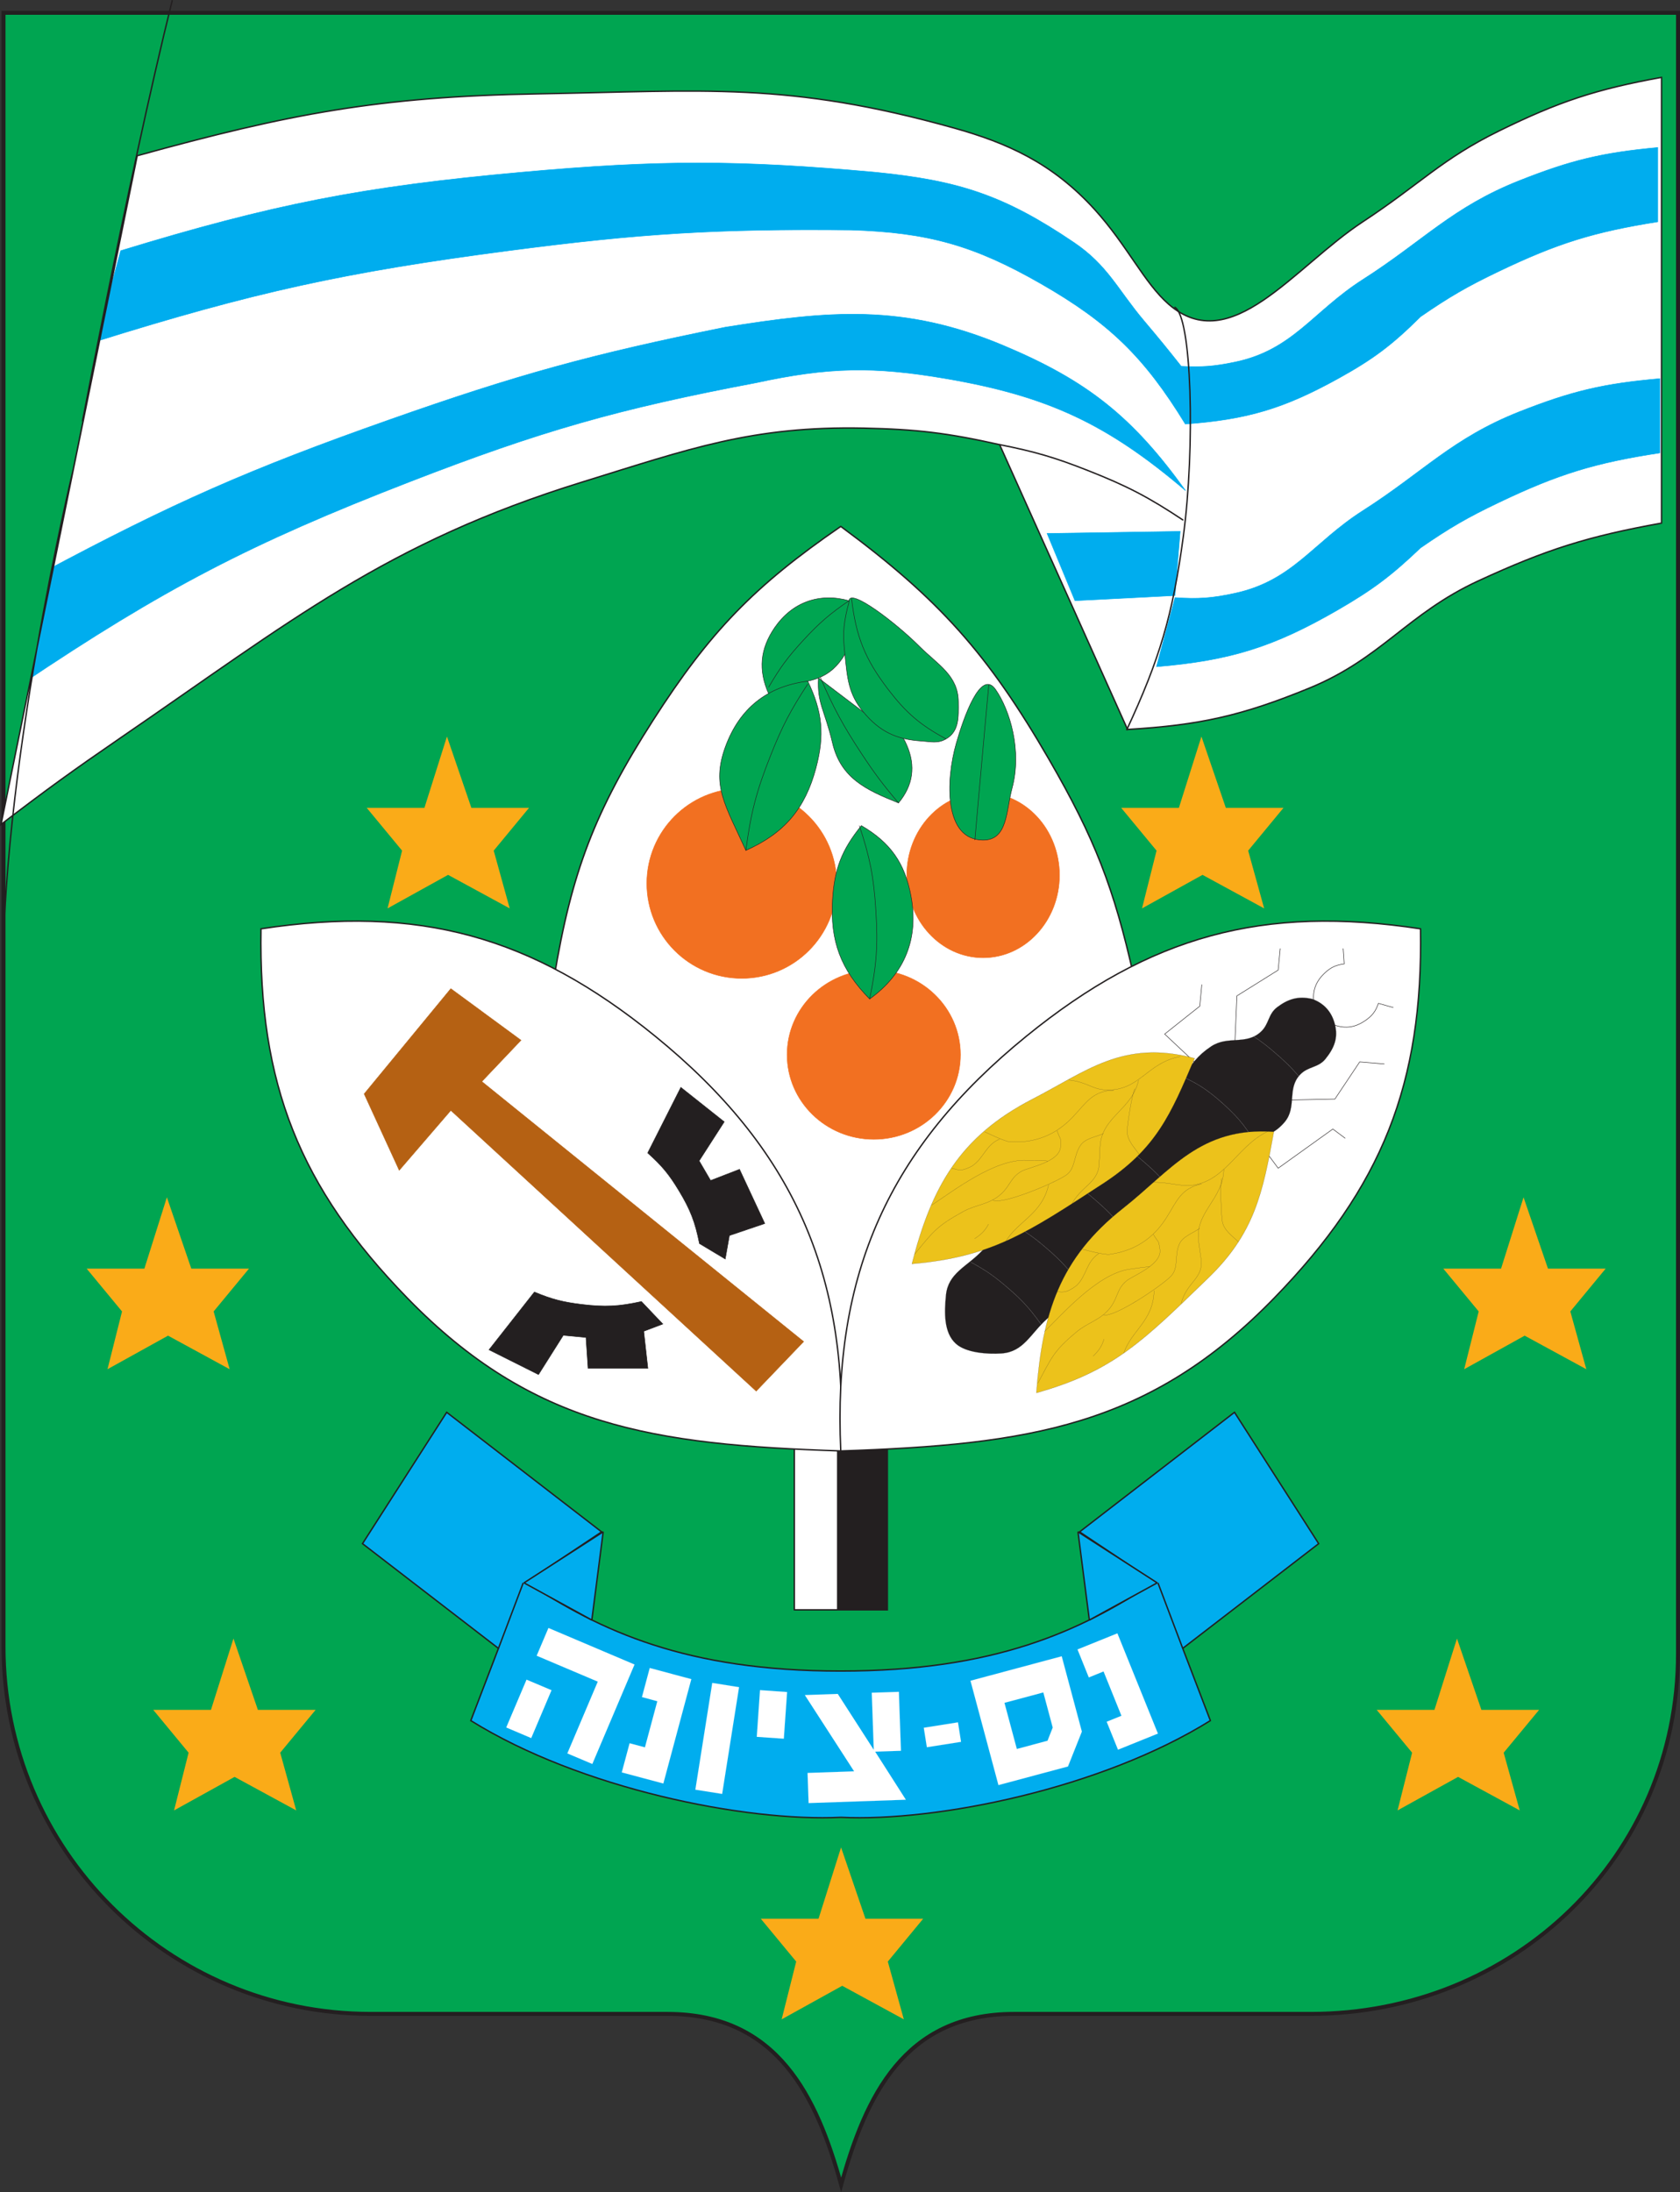 <svg xmlns="http://www.w3.org/2000/svg" xmlns:xlink="http://www.w3.org/1999/xlink" id="Layer_1" x="0px" y="0px" width="638.65px" height="833.157px" viewBox="0 0 638.65 833.157" xml:space="preserve"><rect x="0" y="0" width="638.65" height="833.157" fill="#333333" stroke="none"/><g>	<path fill="#00A551" d="M637.898,4.866l-0.008,623.581c0,77.121-62.491,136.92-139.604,136.92H385.493  c-41.905,0-56.461,31.543-65.73,64.979c-9.269-33.437-24.103-64.979-66.028-64.979H140.949  c-77.104,0-139.608-62.492-139.608-139.597V4.866H637.898"></path>	<path fill="none" stroke="#231F20" stroke-width="1.502" stroke-miterlimit="3.864" d="M637.898,4.866l-0.008,623.581  c0,77.121-62.491,136.92-139.604,136.92H385.493c-41.905,0-56.461,31.543-65.73,64.979c-9.269-33.437-24.103-64.979-66.028-64.979  H140.949c-77.104,0-139.608-62.492-139.608-139.597V4.866H637.898z"></path>	<path fill="#FFFFFF" d="M52.16,59.194c57.89-15.976,92.126-22.487,152.169-23.519c63.528-1.098,95.035-4.732,158.432,13.01  c19.606,5.503,37.043,13.002,53.329,30.887c12.549,13.83,18.832,27.945,28.231,36.096c23.629,20.463,47.617-14.213,73.735-31.372  c21.956-14.442,29.984-23.825,51.762-34.513c22.789-11.19,36.83-15.821,61.807-20.382v169.401  c-28.035,5.055-43.799,10.028-69.656,21.961c-26.957,12.451-36.822,29.54-64.303,40.779  c-25.546,10.448-41.473,14.046-69.026,15.682l-48.629-108.24c-19.843-4.439-31.437-5.851-51.762-6.275  c-42.342-0.856-66.208,7.898-106.669,20.411c-74.82,23.111-111.067,53.006-175.693,97.241  c-18.064,12.394-28.092,19.631-45.483,32.939L52.16,59.194"></path>	<g>		<defs>			<path id="SVGID_1_" d="M52.16,59.194c57.89-15.976,92.126-22.487,152.169-23.519c63.528-1.098,95.035-4.732,158.432,13.01    c19.606,5.503,37.043,13.002,53.329,30.887c12.549,13.83,18.832,27.945,28.231,36.096c23.629,20.463,47.617-14.213,73.735-31.372    c21.956-14.442,29.984-23.825,51.762-34.513c22.789-11.19,36.83-15.821,61.807-20.382v169.401    c-28.035,5.055-43.799,10.028-69.656,21.961c-26.957,12.451-36.822,29.54-64.303,40.779    c-25.546,10.448-41.473,14.046-69.026,15.682l-48.629-108.24c-19.843-4.439-31.437-5.851-51.762-6.275    c-42.342-0.856-66.208,7.898-106.669,20.411c-74.82,23.111-111.067,53.006-175.693,97.241    c-18.064,12.394-28.092,19.631-45.483,32.939L52.16,59.194"></path>		</defs>		<clipPath id="SVGID_2_">			<use xlink:href="#SVGID_1_" overflow="visible"></use>		</clipPath>		<polygon clip-path="url(#SVGID_2_)" fill="#00ADEE" points="398.042,202.731 408.641,228.294 446.671,226.332 448.645,201.948      "></polygon>		<polygon clip-path="url(#SVGID_2_)" fill="none" stroke="#00ADEE" stroke-width="0.188" stroke-miterlimit="3.864" points="   398.042,202.731 408.641,228.294 446.671,226.332 448.645,201.948   "></polygon>		<path clip-path="url(#SVGID_2_)" fill="#00ADEE" d="M45.886,95.278c57.829-17.677,91.942-24.368,152.169-29.802   c52.398-4.732,82.502-4.732,134.893,0c31.38,3.137,48.629,8.621,75.293,26.665c12.924,8.734,16.612,17.877,26.681,29.797   c5.605,6.633,8.714,10.432,14.115,17.257c7.964,0.4,12.574,0.045,20.382-1.579c22.095-4.573,29.618-19.207,48.638-31.368   c23.164-14.793,34.031-27.521,59.603-37.635c19.599-7.768,31.576-10.623,52.546-12.557v28.239   c-24.363,3.872-38.137,8.164-60.387,18.815c-12.116,5.801-18.742,9.64-29.806,17.252c-10.844,10.795-17.983,16.135-31.364,23.535   c-20.676,11.411-34.488,15.519-58.045,17.273c-15.592-25.473-29.006-38.512-54.911-53.357   c-25.367-14.532-42.934-19.497-72.16-20.39c-50.864-0.502-79.748,1.24-130.192,7.853c-62.108,8.131-97.07,15.816-156.857,34.505   L45.886,95.278z"></path>		<path clip-path="url(#SVGID_2_)" fill="none" stroke="#00ADEE" stroke-width="0.188" stroke-miterlimit="3.864" d="   M45.886,95.278c57.829-17.677,91.942-24.368,152.169-29.802c52.398-4.732,82.502-4.732,134.893,0   c31.38,3.137,48.629,8.621,75.293,26.665c12.924,8.734,16.612,17.877,26.681,29.797c5.605,6.633,8.714,10.432,14.115,17.257   c7.964,0.4,12.574,0.045,20.382-1.579c22.095-4.573,29.618-19.207,48.638-31.368c23.164-14.793,34.031-27.521,59.603-37.635   c19.599-7.768,31.576-10.623,52.546-12.557v28.239c-24.363,3.872-38.137,8.164-60.387,18.815   c-12.116,5.801-18.742,9.64-29.806,17.252c-10.844,10.795-17.983,16.135-31.364,23.535   c-20.676,11.411-34.488,15.519-58.045,17.273c-15.592-25.473-29.006-38.512-54.911-53.357   c-25.367-14.532-42.934-19.497-72.16-20.39c-50.864-0.502-79.748,1.24-130.192,7.853c-62.108,8.131-97.07,15.816-156.857,34.505   L45.886,95.278z"></path>		<path clip-path="url(#SVGID_2_)" fill="#00ADEE" d="M446.671,227.111c8.877,0.608,14.058,0.241,22.747-1.644   c22.071-4.761,29.618-19.227,48.638-31.376c23.164-14.792,34.031-27.541,59.603-37.646c19.876-7.841,32.042-10.697,53.329-12.545   v28.231c-24.674,3.761-38.643,8.065-61.17,18.823c-12.116,5.781-18.742,9.64-29.806,17.269   c-11.063,10.558-18.146,15.87-31.364,23.519c-24.429,14.124-40.926,19.292-69.027,21.642L446.671,227.111z"></path>		<path clip-path="url(#SVGID_2_)" fill="none" stroke="#00ADEE" stroke-width="0.188" stroke-miterlimit="3.864" d="   M446.671,227.111c8.877,0.608,14.058,0.241,22.747-1.644c22.071-4.761,29.618-19.227,48.638-31.376   c23.164-14.792,34.031-27.541,59.603-37.646c19.876-7.841,32.042-10.697,53.329-12.545v28.231   c-24.674,3.761-38.643,8.065-61.17,18.823c-12.116,5.781-18.742,9.64-29.806,17.269c-11.063,10.558-18.146,15.87-31.364,23.519   c-24.429,14.124-40.926,19.292-69.027,21.642L446.671,227.111z"></path>		<path clip-path="url(#SVGID_2_)" fill="#00ADEE" d="M450.709,186.486c-20.097-28.002-37.328-41.771-69.133-55.124   c-38.153-16.061-66.661-13.271-105.874-7.009c-50.702,10.232-79.075,18.032-127.847,35.24   c-52.97,18.668-82.253,31.56-131.764,58.033l-7.841,42.346c53.826-36.162,86.985-53.431,147.458-76.852   c49.824-19.325,79.25-27.713,131.755-37.655c27.517-5.944,44.415-6.319,72.156-1.567   C398.278,150.528,420.855,161.066,450.709,186.486z"></path>		<path clip-path="url(#SVGID_2_)" fill="none" stroke="#00ADEE" stroke-width="0.188" stroke-miterlimit="3.864" d="   M450.709,186.486c-20.097-28.002-37.328-41.771-69.133-55.124c-38.153-16.061-66.661-13.271-105.874-7.009   c-50.702,10.232-79.075,18.032-127.847,35.24c-52.97,18.668-82.253,31.56-131.764,58.033l-7.841,42.346   c53.826-36.162,86.985-53.431,147.458-76.852c49.824-19.325,79.25-27.713,131.755-37.655c27.517-5.944,44.415-6.319,72.156-1.567   C398.278,150.528,420.855,161.066,450.709,186.486z"></path>	</g>	<path fill="none" stroke="#231F20" stroke-width="0.532" stroke-miterlimit="3.864" d="M1.182,378.097  c-1.575-83.138,26.664-199.693,26.664-199.693S48.338,69.046,65.5,0.064 M52.16,59.194c57.89-15.976,92.126-22.487,152.169-23.519  c63.528-1.098,95.035-4.732,158.432,13.01c19.606,5.503,37.043,13.002,53.329,30.887c12.549,13.83,18.832,27.945,28.231,36.096  c23.629,20.463,47.617-14.213,73.735-31.372c21.956-14.442,29.984-23.825,51.762-34.513c22.789-11.19,36.83-15.821,61.807-20.382  v169.401c-28.035,5.055-43.799,10.028-69.656,21.961c-26.957,12.451-36.822,29.54-64.303,40.779  c-25.546,10.448-41.473,14.046-69.026,15.682l-48.629-108.24c-19.843-4.439-31.437-5.851-51.762-6.275  c-42.342-0.856-66.208,7.898-106.669,20.411c-74.82,23.111-111.067,53.006-175.693,97.241  c-18.064,12.394-28.092,19.631-45.483,32.939L52.16,59.194z"></path>	<path fill="none" stroke="#231F20" stroke-width="0.532" stroke-miterlimit="3.864" d="M380.01,168.985  c13.447,2.664,20.969,4.858,33.73,9.901c14.768,5.822,22.854,10.036,36.08,18.819 M446.443,116.717  c6.682,2.819,7.93,53.516,3.377,87.254c-3.981,29.646-8.934,46.475-21.572,73.563"></path>	<polyline fill="#FAAB18" points="89.175,675.296 66.169,688.033 71.693,666.101 58.255,649.824 80.195,649.824 88.75,622.718   98.032,649.824 119.984,649.824 106.521,666.101 112.608,688.033 89.175,675.296  "></polyline>	<polyline fill="#FAAB18" points="320.162,754.686 297.149,767.431 302.673,745.482 289.214,729.205 311.163,729.205   319.729,702.099 328.999,729.205 350.938,729.205 337.5,745.482 343.587,767.431 320.162,754.686  "></polyline>	<polyline fill="#FAAB18" points="554.291,675.296 531.282,688.033 536.814,666.101 523.351,649.824 545.299,649.824   553.867,622.718 563.152,649.824 585.083,649.824 571.621,666.101 577.724,688.033 554.291,675.296  "></polyline>	<polyline fill="#FAAB18" points="579.601,507.609 556.608,520.361 562.124,498.405 548.669,482.135 570.625,482.135   579.176,455.027 588.461,482.135 610.394,482.135 596.956,498.405 603.034,520.361 579.601,507.609  "></polyline>	<polyline fill="#FAAB18" points="63.881,507.609 40.868,520.361 46.388,498.405 32.941,482.135 54.885,482.135 63.44,455.027   72.722,482.135 94.658,482.135 81.215,498.405 87.298,520.361 63.881,507.609  "></polyline>	<polyline fill="#FAAB18" points="170.334,332.487 147.33,345.228 152.853,323.279 139.403,307.006 161.351,307.006 169.91,279.909   179.187,307.006 201.119,307.006 187.681,323.279 193.764,345.228 170.334,332.487  "></polyline>	<polyline fill="#FAAB18" points="457.13,332.487 434.138,345.228 439.662,323.279 426.208,307.006 448.156,307.006   456.723,279.909 465.992,307.006 487.923,307.006 474.486,323.279 480.564,345.228 457.13,332.487  "></polyline>	<rect x="301.967" y="547.5" fill="#FFFFFF" width="35.288" height="64.303"></rect>	<path fill="none" stroke="#231F20" stroke-width="0.532" stroke-miterlimit="3.864" d="M301.967,547.491 M337.272,547.491h-35.301  v64.312h35.301V547.491z"></path>	<path fill="#231F20" d="M318.432,547.491 M337.272,547.491h-18.823v64.312h18.823V547.491z"></path>	<path fill="none" stroke="#231F20" stroke-width="0.532" stroke-miterlimit="3.864" d="M318.432,547.491 M337.272,547.491h-18.823  v64.312h18.823V547.491z"></path>	<path fill="#FFFFFF" d="M319.615,531.025c8.306-52.414,24.021-83.676,61.178-121.568c17.265-17.612,28.704-26.366,50.203-38.421  c-7.531-33.641-14.898-52.509-32.163-82.351c-23.213-40.123-41.922-61.092-79.218-88.622  c-32.963,22.683-49.763,40.029-71.373,73.707c-22.104,34.489-30.997,57.641-37.639,98.053  c25.033,13.25,38.316,23.621,57.253,44.696C300.608,452.978,313.888,482.347,319.615,531.025"></path>	<path fill="none" stroke="#231F20" stroke-width="0.532" stroke-miterlimit="3.864" d="M319.615,531.025  c8.306-52.414,24.021-83.676,61.178-121.568c17.265-17.612,28.704-26.366,50.203-38.421c-7.531-33.641-14.898-52.509-32.163-82.351  c-23.213-40.123-41.922-61.092-79.218-88.622c-32.963,22.683-49.763,40.029-71.373,73.707  c-22.104,34.489-30.997,57.641-37.639,98.053c25.033,13.25,38.316,23.621,57.253,44.696  C300.608,452.978,313.888,482.347,319.615,531.025z"></path>	<path fill="#F27021" d="M245.893,335.73c0-19.921,16.147-36.076,36.08-36.076c19.925,0,36.084,16.155,36.084,36.076  c0,19.937-16.159,36.092-36.084,36.092C262.04,371.823,245.893,355.667,245.893,335.73z"></path>	<path fill="none" stroke="#F27021" stroke-width="0.188" stroke-miterlimit="3.864" d="M245.893,335.73  c0-19.921,16.147-36.076,36.08-36.076c19.925,0,36.084,16.155,36.084,36.076c0,19.937-16.159,36.092-36.084,36.092  C262.04,371.823,245.893,355.667,245.893,335.73z"></path>	<path fill="#F27021" d="M344.713,332.622c0-17.351,13.006-31.388,29.022-31.388c16.033,0,29.022,14.038,29.022,31.388  c0,17.29-12.99,31.36-29.022,31.36C357.719,363.982,344.713,349.911,344.713,332.622z"></path>	<path fill="none" stroke="#F27021" stroke-width="0.188" stroke-miterlimit="3.864" d="M344.713,332.622  c0-17.351,13.006-31.388,29.022-31.388c16.033,0,29.022,14.038,29.022,31.388c0,17.29-12.99,31.36-29.022,31.36  C357.719,363.982,344.713,349.911,344.713,332.622z"></path>	<path fill="#F27021" d="M299.221,400.833c0-17.763,14.748-32.156,32.959-32.156c18.179,0,32.931,14.393,32.931,32.156  c0,17.754-14.752,32.159-32.931,32.159C313.969,432.992,299.221,418.587,299.221,400.833z"></path>	<path fill="none" stroke="#F27021" stroke-width="0.188" stroke-miterlimit="3.864" d="M299.221,400.833  c0-17.763,14.748-32.156,32.959-32.156c18.179,0,32.931,14.393,32.931,32.156c0,17.754-14.752,32.159-32.931,32.159  C313.969,432.992,299.221,418.587,299.221,400.833z"></path>	<path fill="#00A551" d="M292.168,263.591c-3.958-9.008-3.219-17.004,2.346-25.106c6.646-9.632,16.959-13.336,28.243-10.191  c3.068,7.343,2.562,13.561-1.575,20.39c-2.733,4.503-5.744,7.257-10.052,8.971c-1.24,0.481-2.579,0.885-4.063,1.212  L292.168,263.591z"></path>	<path fill="none" stroke="#231F20" stroke-width="0.188" stroke-miterlimit="3.864" d="M292.168,263.591  c-3.958-9.008-3.219-17.004,2.346-25.106c6.646-9.632,16.959-13.336,28.243-10.191c3.068,7.343,2.562,13.561-1.575,20.39  c-2.733,4.503-5.744,7.257-10.052,8.971c-1.24,0.481-2.579,0.885-4.063,1.212L292.168,263.591z"></path>	<path fill="#00A551" d="M316.482,282.402c3.133,13.336,12.826,17.86,25.089,22.748c5.54-6.65,6.584-14.022,3.142-21.961  c-3.199-7.417-8.47-11.431-16.466-12.544l-17.118-12.99C310.616,267.507,313.447,269.547,316.482,282.402z"></path>	<path fill="none" stroke="#231F20" stroke-width="0.188" stroke-linejoin="bevel" stroke-miterlimit="3.864" d="M316.482,282.402  c3.133,13.336,12.826,17.86,25.089,22.748c5.54-6.65,6.584-14.022,3.142-21.961c-3.199-7.417-8.47-11.431-16.466-12.544  l-17.118-12.99C310.616,267.507,313.447,269.547,316.482,282.402z"></path>	<path fill="#00A551" d="M378.452,262.024c-5.671-8.085-12.198,10.93-14.907,20.378c-4.112,14.34-4.716,36.872,10.191,36.872  c9.408,0,8.706-11.142,10.982-19.619C388.593,285.298,383.926,269.865,378.452,262.024z"></path>	<path fill="none" stroke="#231F20" stroke-width="0.188" stroke-miterlimit="3.864" d="M378.452,262.024  c-5.671-8.085-12.198,10.93-14.907,20.378c-4.112,14.34-4.716,36.872,10.191,36.872c9.408,0,8.706-11.142,10.982-19.619  C388.593,285.298,383.926,269.865,378.452,262.024z"></path>	<path fill="none" stroke="#231F20" stroke-width="0.188" stroke-miterlimit="3.864" d="M322.757,228.294  c-7.335,5.014-11.227,8.372-17.257,14.899c-5.94,6.425-8.935,10.468-13.332,18.032"></path>	<path fill="#00A551" d="M330.598,379.664c-10.999-11.178-15.054-21.997-14.115-37.663c0.702-11.786,3.525-19.06,10.974-28.219  c10.999,6.409,16.473,14.152,18.839,26.652C349.348,356.638,343.979,370.044,330.598,379.664z"></path>	<path fill="none" stroke="#231F20" stroke-width="0.188" stroke-miterlimit="3.864" d="M330.598,379.664  c-10.999-11.178-15.054-21.997-14.115-37.663c0.702-11.786,3.525-19.06,10.974-28.219c10.999,6.409,16.473,14.152,18.839,26.652  C349.348,356.638,343.979,370.044,330.598,379.664z"></path>	<path fill="#00A551" d="M283.54,323.202c-7.837-17.281-13.153-24.56-7.837-39.23c5.34-14.715,15.825-23.115,31.364-25.105  c5.614,11.643,6.438,20.476,3.141,32.947C306.096,307.345,298.202,316.65,283.54,323.202z"></path>	<path fill="none" stroke="#231F20" stroke-width="0.188" stroke-miterlimit="3.864" d="M283.54,323.202  c-7.837-17.281-13.153-24.56-7.837-39.23c5.34-14.715,15.825-23.115,31.364-25.105c5.614,11.643,6.438,20.476,3.141,32.947  C306.096,307.345,298.202,316.65,283.54,323.202z"></path>	<path fill="#00A551" d="M322.161,231.04c-1.762,7.445-1.681,10.787-0.979,17.645c0.93,8.942,1.289,15.049,7.065,21.96  c6.136,7.351,12.411,10.354,21.965,10.978c3.672,0.232,6.217,1.048,9.408-0.787c5.05-2.889,4.757-8.306,4.708-14.12  c-0.106-10.093-7.768-14.038-14.907-21.165c-8.755-8.759-26.264-22.161-26.664-17.257  C322.634,229.808,322.487,229.673,322.161,231.04z"></path>	<path fill="none" stroke="#231F20" stroke-width="0.188" stroke-miterlimit="3.864" d="M322.161,231.04  c-1.762,7.445-1.681,10.787-0.979,17.645c0.93,8.942,1.289,15.049,7.065,21.96c6.136,7.351,12.411,10.354,21.965,10.978  c3.672,0.232,6.217,1.048,9.408-0.787c5.05-2.889,4.757-8.306,4.708-14.12c-0.106-10.093-7.768-14.038-14.907-21.165  c-8.755-8.759-26.264-22.161-26.664-17.257C322.634,229.808,322.487,229.673,322.161,231.04z"></path>	<path fill="none" stroke="#231F20" stroke-width="0.188" stroke-miterlimit="3.864" d="M311.783,257.296  c5.107,11.811,8.616,18.272,15.674,29.042c5.05,7.658,8.175,11.827,14.115,18.812 M323.736,227.506  c1.64,14.405,5.1,22.98,13.911,34.518c6.87,8.947,12.076,13.414,21.973,18.812 M375.89,260.262  c-1.159,12.594-1.812,19.725-2.929,32.339c-0.946,10.403-1.452,16.273-2.358,26.672 M326.681,313.782  c4.031,12.112,5.467,19.407,6.267,32.155c0.849,13.157,0.31,20.814-2.35,33.726 M307.066,259.972  c-6.543,9.987-9.709,16.041-14.12,27.133c-5.364,13.512-7.502,21.671-9.407,36.097"></path>	<path fill="#FFFFFF" d="M319.615,551.423c3.117-67.289-18.309-115.159-70.581-157.652c-46.989-38.181-89.943-49.881-149.815-40.78  c-0.971,58.897,14.621,98.176,55.69,140.387C202.413,542.171,248.243,549.066,319.615,551.423"></path>	<path fill="none" stroke="#231F20" stroke-width="0.532" stroke-miterlimit="3.864" d="M319.615,551.423  c3.117-67.289-18.309-115.159-70.581-157.652c-46.989-38.181-89.943-49.881-149.815-40.78  c-0.971,58.897,14.621,98.176,55.69,140.387C202.413,542.171,248.243,549.066,319.615,551.423z"></path>	<polygon fill="#B56113" points="287.464,528.675 305.5,509.861 183.148,411.032 198.055,395.337 171.379,375.739 138.44,415.728   151.768,444.757 171.379,421.994  "></polygon>	<polygon fill="none" stroke="#B56113" stroke-width="0.188" stroke-miterlimit="3.864" points="287.464,528.675 305.5,509.861   183.148,411.032 198.055,395.337 171.379,375.739 138.44,415.728 151.768,444.757 171.379,421.994  "></polygon>	<path fill="#231F20" d="M185.894,512.977l17.252-21.948c6.715,2.774,10.819,3.835,18.036,4.708c8.792,1.036,14.03,0.8,22.667-1.102  l8.122,8.551l-7.253,2.741l1.571,14.107h-22.74l-0.792-11.749l-8.628-0.8l-9.416,14.915L185.894,512.977z"></path>	<path fill="none" stroke="#231F20" stroke-width="0.188" stroke-miterlimit="3.864" d="M185.894,512.977l17.252-21.948  c6.715,2.774,10.819,3.835,18.036,4.708c8.792,1.036,14.03,0.8,22.667-1.102l8.122,8.551l-7.253,2.741l1.571,14.107h-22.74  l-0.792-11.749l-8.628-0.8l-9.416,14.915L185.894,512.977z"></path>	<path fill="#231F20" d="M258.821,413.247l-12.605,24.922c5.413,4.851,8.135,8.131,11.892,14.364  c4.333,7.188,6.136,11.835,7.78,20.071l9.815,5.883l1.583-8.934l13.45-4.557l-9.607-20.603l-10.986,4.251l-4.361-7.475  l9.538-14.828L258.821,413.247z"></path>	<path fill="none" stroke="#231F20" stroke-width="0.188" stroke-miterlimit="3.864" d="M258.821,413.247l-12.605,24.922  c5.413,4.851,8.135,8.131,11.892,14.364c4.333,7.188,6.136,11.835,7.78,20.071l9.815,5.883l1.583-8.934l13.45-4.557l-9.607-20.603  l-10.986,4.251l-4.361-7.475l9.538-14.828L258.821,413.247z"></path>	<path fill="#FFFFFF" d="M319.615,551.423c-3.108-67.289,18.31-115.159,70.594-157.652c46.981-38.181,89.939-49.881,149.803-40.78  c0.979,58.897-14.604,98.176-55.694,140.387C436.823,542.171,390.992,549.066,319.615,551.423"></path>	<path fill="none" stroke="#231F20" stroke-width="0.532" stroke-miterlimit="3.864" d="M319.615,551.423  c-3.108-67.289,18.31-115.159,70.594-157.652c46.981-38.181,89.939-49.881,149.803-40.78  c0.979,58.897-14.604,98.176-55.694,140.387C436.823,542.171,390.992,549.066,319.615,551.423z"></path>	<path fill="none" stroke="#231F20" stroke-width="0.188" stroke-miterlimit="3.864" d="M476.876,431.818l9.016,12.152  l20.789-14.895l4.709,3.521 M488.65,418.085l18.807-0.392l9.424-14.115l9.408,0.775 M506.298,389.182  c4.586,1.925,8.6,1.521,12.704-1.318c2.651-1.819,3.957-3.504,5.001-6.552l5.68,1.607 M499.625,382.001  c-0.938-4.875,0.301-8.727,3.916-12.153c2.334-2.211,4.275-3.104,7.457-3.521l-0.407-5.871 M469.418,396.9l0.792-18.427  l15.682-9.795l0.783-8.22 M455.695,405.153l-12.949-12.162l13.341-10.595l0.783-8.225"></path>	<path fill="#231F20" d="M359.62,492.187c0.84-8.403,7.89-10.705,13.724-16.84c12.329-12.998,22.593-16.539,36.463-27.855  c14.475-11.766,26.24-15.539,36.097-31.369c1.477-2.386,1.99-3.917,3.517-6.262c3.5-5.34,5.663-8.624,10.99-12.173  c6.356-4.214,13.12-0.383,18.815-5.475c3.288-2.945,2.75-6.756,6.283-9.419c4.258-3.207,8.109-4.333,13.332-3.129  c4.308,1.559,7.375,4.716,8.6,9.575c1.338,5.197-0.229,9.085-3.59,13.23c-2.774,3.418-6.594,2.733-9.62,5.948  c-5.067,5.34-1.134,12.288-5.817,17.946c-3.705,4.476-7.49,5.148-12.451,8.196c-2.595,1.591-4.104,2.415-6.723,3.974  c-16.76,10.048-27.596,14.107-42.086,27.223c-13.275,11.99-15.698,23.584-29.112,35.456c-6.331,5.63-8.86,12.565-17.322,13.145  c-5.401,0.359-13.552-0.229-17.371-3.721C358.723,506.433,358.976,498.699,359.62,492.187"></path>	<g>		<defs>			<path id="SVGID_3_" d="M359.62,492.187c0.84-8.403,7.89-10.705,13.724-16.84c12.329-12.998,22.593-16.539,36.463-27.855    c14.475-11.766,26.24-15.539,36.097-31.369c1.477-2.386,1.99-3.917,3.517-6.262c3.5-5.34,5.663-8.624,10.99-12.173    c6.356-4.214,13.12-0.383,18.815-5.475c3.288-2.945,2.75-6.756,6.283-9.419c4.258-3.207,8.109-4.333,13.332-3.129    c4.308,1.559,7.375,4.716,8.6,9.575c1.338,5.197-0.229,9.085-3.59,13.23c-2.774,3.418-6.594,2.733-9.62,5.948    c-5.067,5.34-1.134,12.288-5.817,17.946c-3.705,4.476-7.49,5.148-12.451,8.196c-2.595,1.591-4.104,2.415-6.723,3.974    c-16.76,10.048-27.596,14.107-42.086,27.223c-13.275,11.99-15.698,23.584-29.112,35.456c-6.331,5.63-8.86,12.565-17.322,13.145    c-5.401,0.359-13.552-0.229-17.371-3.721C358.723,506.433,358.976,498.699,359.62,492.187"></path>		</defs>		<clipPath id="SVGID_4_">			<use xlink:href="#SVGID_3_" overflow="visible"></use>		</clipPath>		<path clip-path="url(#SVGID_4_)" fill="none" stroke="#FFFFFF" stroke-width="0.047" stroke-miterlimit="3.864" d="   M470.986,390.646c5.891,3.203,9.057,5.405,14.115,9.795c5.482,4.753,8.322,7.85,12.564,13.74 M447.47,408.291   c7.327,3.129,11.301,5.65,17.248,10.962c6.643,5.944,9.89,10.13,13.985,18.04 M420.806,431.818   c5.875,3.215,9.04,5.409,14.115,9.795c5.482,4.752,8.307,7.845,12.549,13.724 M402.366,446.308   c5.875,3.223,9.041,5.418,14.116,9.824c5.482,4.744,8.306,7.832,12.549,13.724 M383.926,464.756   c5.891,3.215,9.057,5.417,14.115,9.791c5.483,4.757,8.323,7.857,12.565,13.74 M369.028,479.655   c5.883,3.215,9.057,5.418,14.115,9.8c5.483,4.74,8.306,7.841,12.549,13.731"></path>	</g>	<path fill="none" stroke="#231F20" stroke-width="0.047" stroke-miterlimit="3.864" d="M359.62,492.187  c0.84-8.403,7.89-10.705,13.724-16.84c12.329-12.998,22.593-16.539,36.463-27.855c14.475-11.766,26.24-15.539,36.097-31.369  c1.477-2.386,1.99-3.917,3.517-6.262c3.5-5.34,5.663-8.624,10.99-12.173c6.356-4.214,13.12-0.383,18.815-5.475  c3.288-2.945,2.75-6.756,6.283-9.419c4.258-3.207,8.109-4.333,13.332-3.129c4.308,1.559,7.375,4.716,8.6,9.575  c1.338,5.197-0.229,9.085-3.59,13.23c-2.774,3.418-6.594,2.733-9.62,5.948c-5.067,5.34-1.134,12.288-5.817,17.946  c-3.705,4.476-7.49,5.148-12.451,8.196c-2.595,1.591-4.104,2.415-6.723,3.974c-16.76,10.048-27.596,14.107-42.086,27.223  c-13.275,11.99-15.698,23.584-29.112,35.456c-6.331,5.63-8.86,12.565-17.322,13.145c-5.401,0.359-13.552-0.229-17.371-3.721  C358.723,506.433,358.976,498.699,359.62,492.187z"></path>	<path fill="#ECC21B" d="M419.101,449.956c20.471-13.3,26.003-26.481,35.011-47.748c-27.121-7.253-41.106,4.928-61.667,15.515  c-27.529,14.193-38.316,33.303-45.79,62.618C377.187,477.664,390.617,468.477,419.101,449.956z"></path>	<path fill="none" stroke="#231F20" stroke-width="0.049" stroke-miterlimit="3.864" d="M419.101,449.956  c20.471-13.3,26.003-26.481,35.011-47.748c-27.121-7.253-41.106,4.928-61.667,15.515c-27.529,14.193-38.316,33.303-45.79,62.618  C377.187,477.664,390.617,468.477,419.101,449.956z"></path>	<path fill="none" stroke="#231F20" stroke-width="0.049" stroke-miterlimit="3.864" d="M398.629,450.246  c-2.464,11.324-12.157,14.045-16.531,21.951 M419.484,430.806c-2.791,1.321-6.968,1.725-8.779,4.553  c-2.725,4.021-1.722,8.86-5.605,11.365c-4.316,2.904-24.013,11.248-27.66,9.399 M431.429,413.729  c-1.175,2.231-2.79,13.193-2.921,15.894c-0.204,3.736,2.97,6.69,4.521,9.073 M432.833,410.514  c-2.464,11.326-14.05,13.797-14.646,25.241c-0.131,2.493-0.221,4.145-0.343,6.649c-0.4,7.486-7.327,8.371-10.844,16.099   M375.8,465.208c-1.395,2.632-2.921,4.003-5.303,5.553 M398.254,441.229c-2.497-0.339-5.353-0.143-7.849-0.269  c-12.271-0.645-28.247,11.843-36.235,17.061 M401.828,429.692c1.265,3.818,1.566,1.954,1.346,6.091  c-0.302,5.83-11.66,7.734-14.646,9.244c-4.292,2.285-4.471,5.594-7.956,8.747c-4.61,4.141-9.391,3.88-14.531,6.739  c-10.085,5.52-11.488,7.793-18.383,16.188 M379.994,432.916c-5.336,2.215-6.021,7.379-10.542,10.275c0,0-2.505,1.396-4.251,1.453  c-1.354,0.028-2.08-0.412-3.427-0.674 M423.474,414.344c-8.143,0.221-10.452,4.667-15.535,10.036  c-4.854,5.169-12.198,10.191-23.85,9.583c-2.268-0.126-9.179-3.606-9.791-3.839 M448.727,401.506  c-13.038,2.448-15.503,13.357-28.574,12.684c-5.206-0.29-6.821-2.974-13.871-3.741"></path>	<path fill="#ECC21B" d="M459.285,485.726c17.543-16.955,20.749-32.209,24.967-55.609c-28.018-1.955-39.115,14.73-57.277,29.047  c-24.322,19.178-30.695,40.049-33.004,70.205C423.474,521.112,434.856,509.338,459.285,485.726z"></path>	<path fill="none" stroke="#231F20" stroke-width="0.049" stroke-miterlimit="3.864" d="M459.285,485.726  c17.543-16.955,20.749-32.209,24.967-55.609c-28.018-1.955-39.115,14.73-57.277,29.047c-24.322,19.178-30.695,40.049-33.004,70.205  C423.474,521.112,434.856,509.338,459.285,485.726z"></path>	<path fill="none" stroke="#231F20" stroke-width="0.049" stroke-miterlimit="3.864" d="M438.724,490.49  c-0.254,11.611-8.73,15.218-11.521,23.801 M456.005,466.853c-2.48,1.82-6.52,3.02-7.76,6.128c-1.885,4.472,0.008,9.04-3.32,12.23  c-3.688,3.68-21.427,15.642-25.359,14.491 M464.458,447.801c-0.719,2.423-0.205,13.479,0.162,16.163  c0.522,3.705,4.227,6.014,6.169,8.021 M465.242,444.382c-0.262,11.578-11.17,16.237-9.571,27.563  c0.351,2.472,0.571,4.12,0.922,6.601c1.044,7.417-5.589,8.657-7.588,16.914 M419.68,508.947c-0.865,2.855-2.097,4.487-4.129,6.445   M437.059,481.41c-2.488,0.139-5.197,0.611-7.669,0.945c-12.158,1.723-25.466,17.045-32.311,23.67 M438.462,469.105  c1.959,3.517,1.901,1.624,2.48,5.752c0.808,5.777-9.971,9.791-12.614,11.855c-3.786,3.061-3.313,6.356-6.152,10.109  c-3.712,4.92-8.453,5.605-12.965,9.399c-8.853,7.319-9.522,9.954-14.695,19.509 M417.64,476.449  c-4.814,3.206-4.487,8.412-8.388,12.116c0,0-2.219,1.746-3.9,2.22c-1.803,0.506-2.938,0.016-4.814,0.049 M456.78,449.935  c-7.963,1.754-9.375,6.564-13.34,12.811c-3.778,5.977-10.028,12.332-21.565,13.955c-2.276,0.303-9.718-1.795-10.362-1.908   M483.306,429.394c-12.338,4.888-16.842,19.187-29.814,21.014c-5.173,0.715-9.896-1.558-16.963-0.99"></path>	<path fill="#00ADEE" d="M319.697,690.661c36.456,1.771,98.939-10.909,140.42-36.757l-10.509-27.448l51.681-39.801l-32-49.918  l-58.877,45.438l28.598,19.068c-28.198,18.555-60.615,33.828-119.459,33.828c-58.849,0-91.265-15.273-119.459-33.828l28.602-19.068  l-58.885-45.438l-32,49.918l51.681,39.801l-10.509,27.448C220.469,679.751,283.238,692.431,319.697,690.661"></path>	<path fill="none" stroke="#231F20" stroke-width="0.532" stroke-miterlimit="3.864" d="M440.193,601.554l9.415,24.901   M319.697,690.661c36.456,1.771,98.939-10.909,140.42-36.757l-10.509-27.448l51.681-39.801l-32-49.918l-58.877,45.438  l28.598,19.068c-28.198,18.555-60.615,33.828-119.459,33.828c-58.849,0-91.265-15.273-119.459-33.828l28.602-19.068l-58.885-45.438  l-32,49.918l51.681,39.801l-10.509,27.448C220.469,679.751,283.238,692.431,319.697,690.661z"></path>	<polyline fill="#00ADEE" points="409.799,582.175 439.907,601.554 414.116,615.685 409.799,582.175  "></polyline>	<polygon fill="none" stroke="#231F20" stroke-width="0.532" stroke-linejoin="bevel" stroke-miterlimit="3.864" points="  409.799,582.175 439.907,601.554 414.116,615.685  "></polygon>			<line fill="none" stroke="#231F20" stroke-width="0.532" stroke-miterlimit="3.864" x1="198.904" y1="601.554" x2="189.488" y2="626.456"></line>	<polyline fill="#00ADEE" points="229.293,582.175 199.198,601.554 224.981,615.685 229.293,582.175  "></polyline>	<polygon fill="none" stroke="#231F20" stroke-width="0.532" stroke-linejoin="bevel" stroke-miterlimit="3.864" points="  229.293,582.175 199.198,601.554 224.981,615.685  "></polygon>	<path fill-rule="evenodd" clip-rule="evenodd" fill="#FFFFFF" d="M200.168,638.343l-7.719,18.171l9.493,4.03l7.715-18.195  L200.168,638.343z M208.495,618.705l-4.476,10.541l23.233,9.849l-11.578,27.276l9.493,4.014l16.041-37.793L208.495,618.705z"></path>	<path fill="none" stroke="#FFFFFF" stroke-width="0.018" stroke-linecap="round" stroke-miterlimit="3.864" d="M200.168,638.343  l-7.719,18.171l9.493,4.03l7.715-18.195L200.168,638.343z M208.495,618.705l-4.476,10.541l23.233,9.849l-11.578,27.276l9.493,4.014  l16.041-37.793L208.495,618.705z"></path>	<polygon fill="#FFFFFF" points="247.002,633.914 244.041,644.96 249.883,646.543 245.175,664.07 239.341,662.519 236.371,673.583   252.167,677.81 262.799,638.148  "></polygon>	<polygon fill="none" stroke="#FFFFFF" stroke-width="0.018" stroke-linecap="round" stroke-miterlimit="3.864" points="  247.002,633.914 244.041,644.96 249.883,646.543 245.175,664.07 239.341,662.519 236.371,673.583 252.167,677.81 262.799,638.148    "></polygon>	<polygon fill="#FFFFFF" points="270.766,639.583 264.341,680.152 274.52,681.767 280.945,641.208  "></polygon>	<polygon fill="none" stroke="#FFFFFF" stroke-width="0.018" stroke-linecap="round" stroke-miterlimit="3.864" points="  270.766,639.583 264.341,680.152 274.52,681.767 280.945,641.208  "></polygon>	<polygon fill="#FFFFFF" points="288.92,642.326 287.688,660.072 297.969,660.781 299.209,643.051  "></polygon>	<polygon fill="none" stroke="#FFFFFF" stroke-width="0.018" stroke-linecap="round" stroke-miterlimit="3.864" points="  288.92,642.326 287.688,660.072 297.969,660.781 299.209,643.051  "></polygon>	<polygon fill="#FFFFFF" points="305.965,644.202 324.699,673.183 307.001,673.795 307.393,685.251 344.354,683.97 332.687,665.709   342.494,665.375 341.703,642.97 331.397,643.312 332.165,665.024 318.473,643.761  "></polygon>	<polygon fill="none" stroke="#FFFFFF" stroke-width="0.018" stroke-linecap="round" stroke-miterlimit="3.864" points="  305.965,644.202 324.699,673.183 307.001,673.795 307.393,685.251 344.354,683.97 332.687,665.709 342.494,665.375 341.703,642.97   331.397,643.312 332.165,665.024 318.473,643.761  "></polygon>	<polygon fill="#FFFFFF" points="352.35,664.021 365.339,661.972 364.165,654.564 351.175,656.628  "></polygon>	<polygon fill="none" stroke="#FFFFFF" stroke-width="0.018" stroke-linecap="round" stroke-miterlimit="3.864" points="  352.35,664.021 365.339,661.972 364.165,654.564 351.175,656.628  "></polygon>	<path fill-rule="evenodd" clip-rule="evenodd" fill="#FFFFFF" d="M379.561,678.414l26.428-7.082l5.279-13.251l-7.662-28.622  l-34.677,9.301L379.561,678.414z M386.545,664.69l-4.708-17.542l14.785-3.958l3.574,13.349l-1.975,5.018L386.545,664.69z"></path>	<path fill="none" stroke="#FFFFFF" stroke-width="0.018" stroke-linecap="round" stroke-miterlimit="3.864" d="M379.561,678.414  l26.428-7.082l5.279-13.251l-7.662-28.622l-34.677,9.301L379.561,678.414z M386.545,664.69l-4.708-17.542l14.785-3.958  l3.574,13.349l-1.975,5.018L386.545,664.69z"></path>	<polygon fill="#FFFFFF" points="409.62,626.864 413.912,637.496 419.517,635.218 426.322,652.076 420.708,654.335 425.008,664.958   440.176,658.832 424.771,620.744  "></polygon>	<polygon fill="none" stroke="#FFFFFF" stroke-width="0.018" stroke-linecap="round" stroke-miterlimit="3.864" points="  409.62,626.864 413.912,637.496 419.517,635.218 426.322,652.076 420.708,654.335 425.008,664.958 440.176,658.832   424.771,620.744  "></polygon></g></svg>